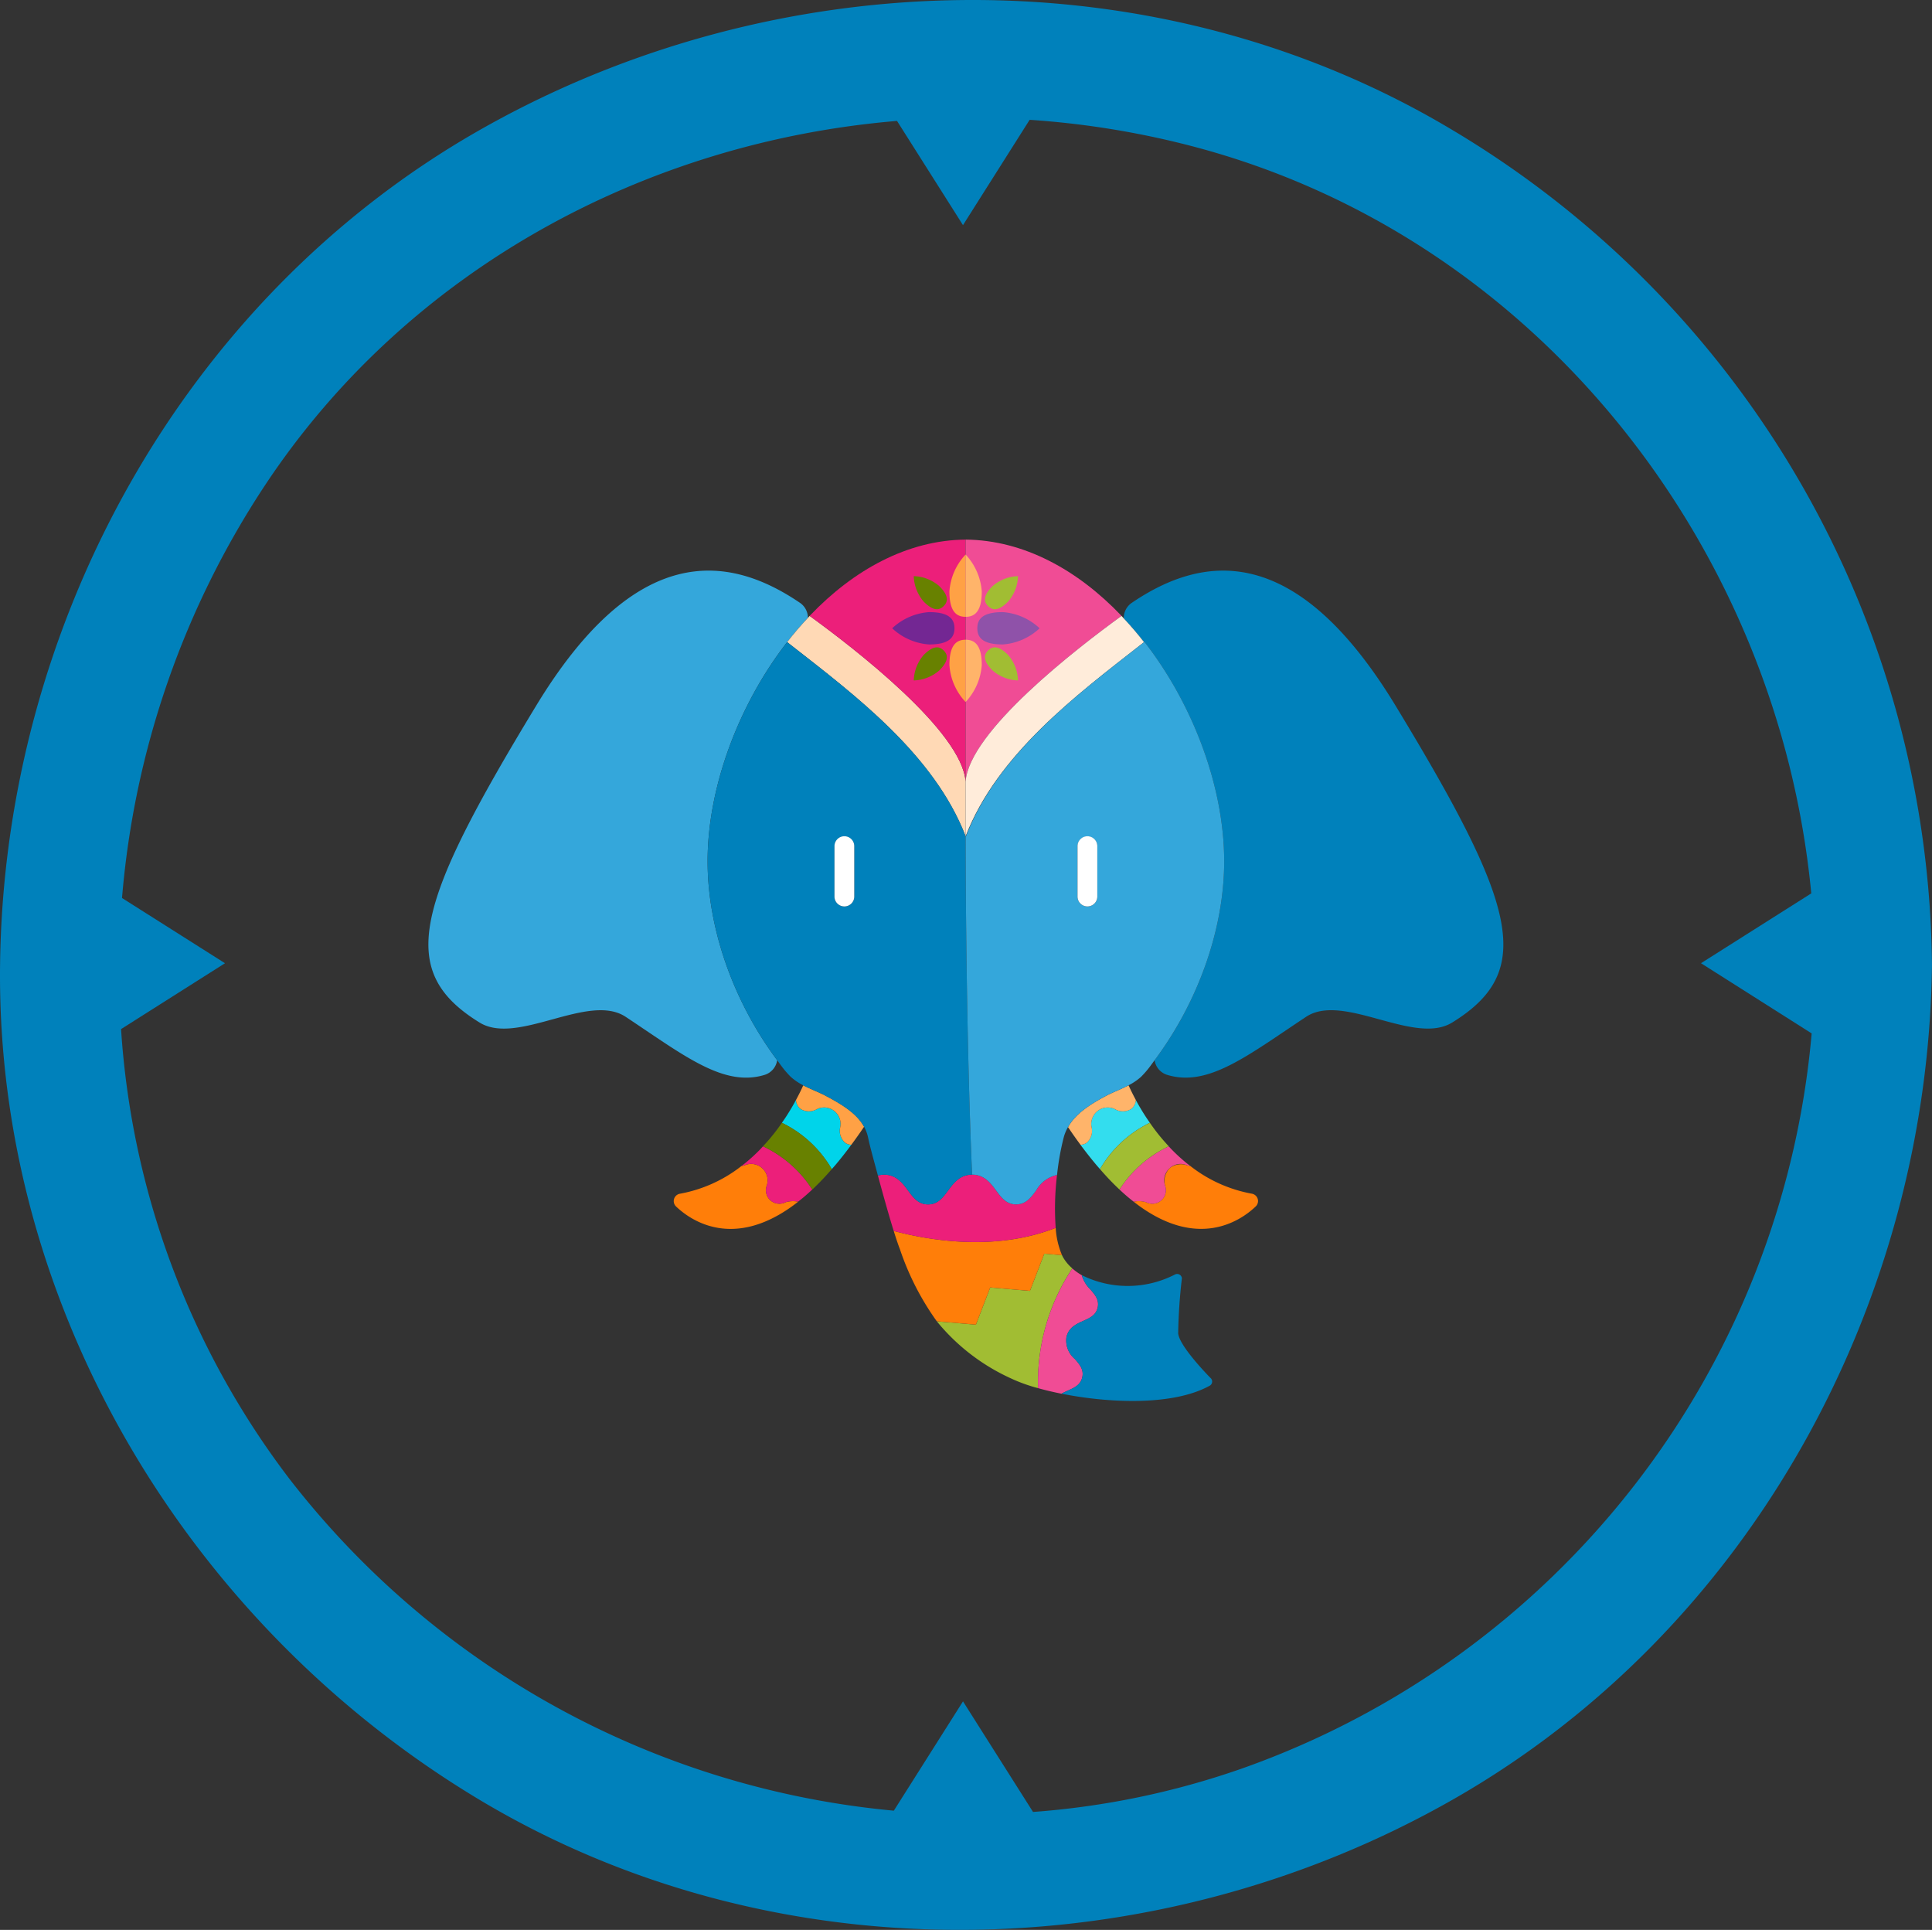 <svg xmlns="http://www.w3.org/2000/svg" width="243.51" height="243.203" viewBox="0 0 243.51 243.203">
  <rect x="0" y="0" width="243.51" height="243.203" fill="#333333" stroke="none"/>
  <g id="brujula_dentro_v2_Imagen" data-name="brujula dentro v2 Imagen" transform="translate(4.346 4.152)">
    <g id="Grupo_5" data-name="Grupo 5">
      <path id="Trazado_113" data-name="Trazado 113" d="M183.21,17.244c-37.442-22.5-85.372-21.422-122.9,0C22.885,38.61.507,79.745.008,122.371-.5,165.448,23.79,205.558,60.306,227.5c37.443,22.5,85.374,21.42,122.9,0,37.423-21.363,59.8-62.5,60.3-105.132A123.769,123.769,0,0,0,183.21,17.244ZM156.452,223.669a102.109,102.109,0,0,1-26.25,5.443l-8.825-13.934-8.718,13.773A109.054,109.054,0,0,1,36.4,187.034a104.633,104.633,0,0,1-21.141-56.577l13.1-8.3-12.979-8.219a110.826,110.826,0,0,1,18.06-52.073c18.085-27.258,48.1-43.224,79.62-45.855l8.316,13.132,8.4-13.271a109.494,109.494,0,0,1,21.689,3.649c42.83,11.777,72.7,50.593,76.828,93.835l-13.9,8.8L228.343,131A108.3,108.3,0,0,1,156.452,223.669Z" transform="translate(-4.346 -4.923)" fill="#0081bb"/>
      <g id="Grupo_12" data-name="Grupo 12" transform="translate(49.654 63.848)">
        <g id="Grupo_11" data-name="Grupo 11" transform="translate(0)">
          <path id="Trazado_46" data-name="Trazado 46" d="M269.222,245.822l.038,0v-.034h.024c3.975-10.29,13.9-17.75,21.97-24.058l-.007-.009C283.168,228.038,273.206,235.508,269.222,245.822Z" transform="translate(-201.518 -208.439)" fill="none"/>
          <path id="Trazado_47" data-name="Trazado 47" d="M189.7,213.463c.831-1.07,1.708-2.09,2.62-3.062a2.293,2.293,0,0,0-.994-1.885c-9.138-6.214-20.754-7.635-33.263,12.972-15.326,25.247-17.641,33.439-7.122,39.918,4.782,2.946,13.729-3.821,18.412-.72,7.322,4.85,12.335,8.895,17.5,7.316a2.277,2.277,0,0,0,1.592-1.854c-5.433-7.274-8.768-16.46-8.768-25.066C179.676,231.828,183.526,221.419,189.7,213.463Z" transform="translate(-144.491 -200.544)" fill="#34a7db"/>
          <path id="Trazado_48" data-name="Trazado 48" d="M340.22,221.489c-12.509-20.607-24.125-19.186-33.263-12.972a2.294,2.294,0,0,0-1,1.963c.885.949,1.74,1.942,2.548,2.984l-.465.364.007.009.513-.4c6.192,7.96,10.05,18.383,10.05,27.649,0,8.606-3.336,17.795-8.77,25.068A2.277,2.277,0,0,0,311.434,268c5.162,1.579,10.174-2.466,17.5-7.316,4.682-3.1,13.629,3.666,18.411.72C357.86,254.928,355.545,246.736,340.22,221.489Z" transform="translate(-218.314 -200.544)" fill="#0081bb"/>
          <path id="Trazado_49" data-name="Trazado 49" d="M230.624,214.969c-.074.078-.143.161-.216.239-.912.972-1.789,1.992-2.62,3.062l.511.4c8.072,6.31,18,13.77,21.979,24.065v-6.9C249.821,229.523,236.3,219.082,230.624,214.969Z" transform="translate(-182.574 -205.352)" fill="#ffd9b5"/>
          <path id="Trazado_50" data-name="Trazado 50" d="M233.1,206.772c-.03.031-.058.065-.088.1,5.673,4.113,19.2,14.554,19.655,20.869V197.251C245.316,197.315,238.542,201.094,233.1,206.772Z" transform="translate(-184.963 -197.251)" fill="#ec1f7a"/>
          <path id="Trazado_51" data-name="Trazado 51" d="M288.789,206.772c-5.443-5.678-12.217-9.457-19.567-9.521v30.486c.457-6.315,13.982-16.756,19.654-20.869C288.846,206.837,288.819,206.8,288.789,206.772Z" transform="translate(-201.518 -197.251)" fill="#f04c95"/>
          <path id="Trazado_52" data-name="Trazado 52" d="M289.163,215.287c-.1-.1-.189-.214-.287-.318-5.673,4.113-19.2,14.554-19.654,20.869v6.9c3.984-10.314,13.946-17.784,22.025-24.1l.465-.364C290.9,217.229,290.049,216.236,289.163,215.287Z" transform="translate(-201.518 -205.352)" fill="#ffecda"/>
          <path id="Trazado_53" data-name="Trazado 53" d="M215.562,347.066a1.7,1.7,0,0,1-2.385-2.1,2.072,2.072,0,0,0-2.859-2.521c-.114.024-.226.047-.338.068a17.709,17.709,0,0,1-7.766,3.49.94.94,0,0,0-.475,1.6c2.2,2.1,7.275,5.039,14.285.221.364-.251.735-.528,1.109-.821A3.215,3.215,0,0,0,215.562,347.066Z" transform="translate(-170.532 -263.566)" fill="#ff7e09"/>
          <path id="Trazado_54" data-name="Trazado 54" d="M219.888,338.107c-.1.1-.187.21-.286.313a22.429,22.429,0,0,1-1.843,1.708c-.193.16-.395.313-.595.466.112-.021.224-.044.338-.068a2.072,2.072,0,0,1,2.859,2.521,1.7,1.7,0,0,0,2.385,2.1,3.215,3.215,0,0,1,1.57-.065c.29-.227.581-.461.877-.716s.6-.53.907-.817A14.892,14.892,0,0,0,219.888,338.107Z" transform="translate(-177.717 -261.65)" fill="#ec1f7a"/>
          <path id="Trazado_55" data-name="Trazado 55" d="M233.9,330.87a2.071,2.071,0,0,0-3.038-2.3,1.992,1.992,0,0,1-1.932-.083,1.5,1.5,0,0,1-.584-1.138c-.353.653-.768,1.365-1.251,2.108-.164.252-.344.511-.524.769a14.658,14.658,0,0,1,6.286,5.84c.155-.177.308-.346.465-.531.555-.658,1.12-1.369,1.691-2.125.1-.135.2-.274.306-.411a1.373,1.373,0,0,1-.818-.288A1.992,1.992,0,0,1,233.9,330.87Z" transform="translate(-182.019 -256.73)" fill="#00d4ea"/>
          <path id="Trazado_56" data-name="Trazado 56" d="M224.566,332.647c-.306.439-.626.882-.977,1.328-.432.549-.905,1.1-1.407,1.635a14.893,14.893,0,0,1,6.213,5.445c.33-.309.663-.635,1-.979.478-.488.966-1.026,1.457-1.59A14.658,14.658,0,0,0,224.566,332.647Z" transform="translate(-180.011 -259.154)" fill="#688100"/>
          <path id="Trazado_57" data-name="Trazado 57" d="M233.545,325.248c-.791-.421-1.82-.795-2.785-1.3-.237.522-.535,1.139-.914,1.838l0,.006a1.5,1.5,0,0,0,.584,1.138,1.992,1.992,0,0,0,1.932.083,2.071,2.071,0,0,1,3.038,2.3,1.992,1.992,0,0,0,.6,1.838,1.373,1.373,0,0,0,.818.288q.793-1.067,1.606-2.274C237.47,327.445,235.534,326.3,233.545,325.248Z" transform="translate(-183.514 -255.177)" fill="#ffa145"/>
          <path id="Trazado_58" data-name="Trazado 58" d="M312.793,342.757a2.353,2.353,0,0,0-.6,2.206,1.7,1.7,0,0,1-2.385,2.1,3.215,3.215,0,0,0-1.57-.065c.375.293.745.571,1.11.821,7.01,4.818,12.085,1.878,14.284-.221a.94.94,0,0,0-.475-1.6,17.708,17.708,0,0,1-7.766-3.49c-.112-.021-.224-.044-.338-.068A2.351,2.351,0,0,0,312.793,342.757Z" transform="translate(-219.357 -263.566)" fill="#ff7e09"/>
          <path id="Trazado_59" data-name="Trazado 59" d="M304.955,343.552c.305.287.608.56.907.817s.587.489.877.716a3.215,3.215,0,0,1,1.57.065,1.7,1.7,0,0,0,2.385-2.1,2.072,2.072,0,0,1,2.859-2.521c.114.024.226.047.338.068-.2-.154-.4-.307-.595-.466a22.406,22.406,0,0,1-1.842-1.708c-.1-.1-.189-.209-.287-.313A14.9,14.9,0,0,0,304.955,343.552Z" transform="translate(-217.855 -261.65)" fill="#f04c95"/>
          <path id="Trazado_60" data-name="Trazado 60" d="M302.283,328.484a1.991,1.991,0,0,1-1.932.083,2.072,2.072,0,0,0-3.038,2.3,1.992,1.992,0,0,1-.6,1.838,1.376,1.376,0,0,1-.819.288c.1.137.2.277.307.411.571.756,1.136,1.467,1.691,2.125.156.185.309.354.464.531a14.658,14.658,0,0,1,6.286-5.84c-.18-.258-.36-.517-.524-.769-.483-.743-.9-1.455-1.251-2.108A1.5,1.5,0,0,1,302.283,328.484Z" transform="translate(-213.712 -256.73)" fill="#3de"/>
          <path id="Trazado_61" data-name="Trazado 61" d="M300.429,338.487c.492.563.979,1.1,1.457,1.59.337.345.67.67,1,.979a14.9,14.9,0,0,1,6.213-5.445c-.5-.54-.976-1.087-1.407-1.635-.351-.446-.671-.889-.977-1.328A14.658,14.658,0,0,0,300.429,338.487Z" transform="translate(-215.786 -259.154)" fill="#a1bd33"/>
          <path id="Trazado_62" data-name="Trazado 62" d="M293,329.216c.53.785,1.055,1.529,1.573,2.225a1.375,1.375,0,0,0,.819-.288,1.991,1.991,0,0,0,.6-1.838,2.072,2.072,0,0,1,3.038-2.3,1.991,1.991,0,0,0,1.932-.083,1.5,1.5,0,0,0,.583-1.138l0-.006c-.378-.7-.676-1.316-.914-1.838-.965.505-1.994.879-2.785,1.3C295.838,326.311,293.983,327.484,293,329.216Z" transform="translate(-212.387 -255.177)" fill="#ffb46a"/>
          <path id="Trazado_63" data-name="Trazado 63" d="M274.276,367.725l-5.008-.433-1.805,4.691-4.93-.427a25.825,25.825,0,0,0,9.21,7.132,20.57,20.57,0,0,0,3.554,1.292,25.847,25.847,0,0,1,4.322-15.089,5.442,5.442,0,0,1-1.175-1.408c-.046-.081-.086-.172-.128-.259l-2.234-.193Z" transform="translate(-198.459 -273.046)" fill="#a1bd33"/>
          <path id="Trazado_64" data-name="Trazado 64" d="M252.533,357.43c.288.925.556,1.729.78,2.3a34.3,34.3,0,0,0,4.648,9.086l4.93.427,1.805-4.691,5.008.433,1.806-4.692,2.234.193a10.383,10.383,0,0,1-.794-3.444C265.338,360.037,257.029,358.626,252.533,357.43Z" transform="translate(-193.888 -270.308)" fill="#ff7e09"/>
          <path id="Trazado_65" data-name="Trazado 65" d="M268.8,346.688c-.664.9-1.292,1.747-2.521,1.747s-1.858-.848-2.522-1.747c-.694-.937-1.48-2-3.025-2s-2.331,1.062-3.025,2c-.665.9-1.293,1.747-2.523,1.747s-1.858-.848-2.523-1.747c-.694-.937-1.48-2-3.024-2a2.891,2.891,0,0,0-.777.111c.582,2.148,1.339,4.881,1.992,6.981,4.5,1.2,12.805,2.607,20.418-.386a34.919,34.919,0,0,1,.17-6.673A3.983,3.983,0,0,0,268.8,346.688Z" transform="translate(-192.21 -264.659)" fill="#ec1f7a"/>
          <path id="Trazado_66" data-name="Trazado 66" d="M286.033,381.548c.908.254,1.9.491,2.958.7.26-.147.531-.272.794-.39.828-.37,1.609-.719,1.824-1.692s-.347-1.619-.942-2.3a3.026,3.026,0,0,1-1.055-2.744c.27-1.223,1.249-1.66,2.113-2.046.828-.37,1.609-.719,1.824-1.692s-.347-1.619-.942-2.3a4.057,4.057,0,0,1-1.061-1.768,7.224,7.224,0,0,1-1.19-.852A25.847,25.847,0,0,0,286.033,381.548Z" transform="translate(-209.196 -274.613)" fill="#f04c95"/>
          <path id="Trazado_67" data-name="Trazado 67" d="M296.054,371.972c-.215.973-1,1.322-1.824,1.692-.864.386-1.843.823-2.113,2.046a3.026,3.026,0,0,0,1.055,2.744c.595.684,1.157,1.329.942,2.3s-1,1.323-1.824,1.692c-.263.117-.534.243-.794.39,6.065,1.209,14.1,1.536,18.684-1.012a.6.6,0,0,0,.078-.989s-3.953-3.985-4.057-5.624a68.494,68.494,0,0,1,.468-6.92.6.6,0,0,0-.883-.472,13,13,0,0,1-11.735.078,4.057,4.057,0,0,0,1.061,1.768C295.707,370.352,296.269,371,296.054,371.972Z" transform="translate(-211.702 -275.202)" fill="#0081bb"/>
          <path id="Trazado_68" data-name="Trazado 68" d="M241.831,245.516c-3.977-10.294-13.908-17.755-21.979-24.065l-.511-.4c-6.179,7.956-10.029,18.365-10.029,27.62,0,8.606,3.336,17.792,8.768,25.066.117.156.229.317.347.471a12.274,12.274,0,0,0,1.386,1.646,7.387,7.387,0,0,0,1.559,1.05c.965.505,1.994.879,2.785,1.3,1.988,1.056,3.924,2.2,4.877,3.92a4.8,4.8,0,0,1,.495,1.308c.226,1.036.323,1.416,1.171,4.546.026.1.053.2.08.3a2.888,2.888,0,0,1,.777-.111c1.544,0,2.33,1.062,3.024,2,.665.9,1.293,1.747,2.523,1.747s1.858-.848,2.523-1.747c.694-.937,1.481-2,3.025-2C241.831,269.536,241.831,245.516,241.831,245.516Zm-16.526,1.246a1.247,1.247,0,0,1,2.493,0v6.316a1.247,1.247,0,1,1-2.493,0Z" transform="translate(-174.127 -208.132)" fill="#0081bb"/>
          <path id="Trazado_69" data-name="Trazado 69" d="M291.767,221l-.513.4c-8.07,6.308-17.995,13.767-21.97,24.058h-.024v.034l-.038,0s0,24.021.821,42.646c1.544,0,2.331,1.062,3.025,2,.665.9,1.293,1.747,2.522,1.747s1.857-.848,2.521-1.747a3.983,3.983,0,0,1,2.639-1.965,32.714,32.714,0,0,1,.848-4.764,5.512,5.512,0,0,1,.528-1.26c.987-1.732,2.842-2.906,4.843-3.968.791-.421,1.82-.795,2.785-1.3a7.372,7.372,0,0,0,1.559-1.05,12.266,12.266,0,0,0,1.386-1.646c.118-.154.23-.313.346-.469,5.434-7.274,8.77-16.462,8.77-25.068C301.817,239.38,297.959,228.957,291.767,221Zm-8.437,25.74a1.247,1.247,0,0,1,2.493,0v6.316a1.247,1.247,0,1,1-2.493,0Z" transform="translate(-201.518 -208.108)" fill="#34a7db"/>
          <path id="Trazado_70" data-name="Trazado 70" d="M240.023,266.122a1.25,1.25,0,0,0-1.246,1.246v6.316a1.247,1.247,0,1,0,2.493,0v-6.316A1.25,1.25,0,0,0,240.023,266.122Z" transform="translate(-187.599 -228.739)" fill="#fff"/>
          <path id="Trazado_71" data-name="Trazado 71" d="M296.46,266.122a1.25,1.25,0,0,0-1.247,1.246v6.316a1.247,1.247,0,1,0,2.493,0v-6.316A1.25,1.25,0,0,0,296.46,266.122Z" transform="translate(-213.401 -228.739)" fill="#fff"/>
          <path id="Trazado_72" data-name="Trazado 72" d="M276.628,208.951a5.154,5.154,0,0,0,1.257-3.216,5.153,5.153,0,0,0-3.216,1.257c-1.235,1.235-1.1,1.975-.556,2.516S275.393,210.186,276.628,208.951Z" transform="translate(-203.572 -201.13)" fill="#a1bd33"/>
          <path id="Trazado_73" data-name="Trazado 73" d="M260.959,209.507c.541-.541.678-1.281-.556-2.516a5.152,5.152,0,0,0-3.216-1.257,5.151,5.151,0,0,0,1.256,3.216C259.678,210.186,260.418,210.049,260.959,209.507Z" transform="translate(-196.016 -201.13)" fill="#688100"/>
          <path id="Trazado_74" data-name="Trazado 74" d="M256.825,214.086a7.578,7.578,0,0,0-4.652,2.038,7.577,7.577,0,0,0,4.652,2.038c2.569,0,3.2-.912,3.2-2.038S259.394,214.086,256.825,214.086Z" transform="translate(-193.723 -204.948)" fill="#732793"/>
          <path id="Trazado_75" data-name="Trazado 75" d="M260.959,222.661c-.541-.541-1.28-.678-2.516.557a5.149,5.149,0,0,0-1.256,3.216,5.148,5.148,0,0,0,3.216-1.257C261.637,223.942,261.5,223.2,260.959,222.661Z" transform="translate(-196.016 -208.687)" fill="#688100"/>
          <path id="Trazado_76" data-name="Trazado 76" d="M275.148,214.086c-2.569,0-3.2.912-3.2,2.038h0c0,1.126.627,2.038,3.2,2.038a7.577,7.577,0,0,0,4.652-2.038A7.578,7.578,0,0,0,275.148,214.086Z" transform="translate(-202.766 -204.948)" fill="#8f52a9"/>
          <path id="Trazado_77" data-name="Trazado 77" d="M274.112,222.661c-.541.541-.679,1.281.556,2.516a5.149,5.149,0,0,0,3.216,1.257,5.152,5.152,0,0,0-1.257-3.216C275.393,221.983,274.654,222.12,274.112,222.661Z" transform="translate(-203.572 -208.687)" fill="#a1bd33"/>
          <path id="Trazado_78" data-name="Trazado 78" d="M267.467,200.762a7.5,7.5,0,0,0-2,4.612c0,2.54.892,3.18,2,3.194l.038,0v-7.848Z" transform="translate(-199.801 -198.837)" fill="#ffa145"/>
          <path id="Trazado_79" data-name="Trazado 79" d="M271.26,205.373a7.578,7.578,0,0,0-2.038-4.652v7.848C270.347,208.569,271.26,207.942,271.26,205.373Z" transform="translate(-201.518 -198.837)" fill="#ffb46a"/>
          <path id="Trazado_80" data-name="Trazado 80" d="M267.467,220.5c-1.108.015-2,.655-2,3.195a7.5,7.5,0,0,0,2,4.612l.038.04V220.5Z" transform="translate(-199.801 -207.881)" fill="#ffa145"/>
          <path id="Trazado_81" data-name="Trazado 81" d="M269.222,220.5v7.848a7.578,7.578,0,0,0,2.038-4.652C271.26,221.127,270.347,220.5,269.222,220.5Z" transform="translate(-201.518 -207.881)" fill="#ffb46a"/>
        </g>
      </g>
    </g>
  </g>
</svg>

